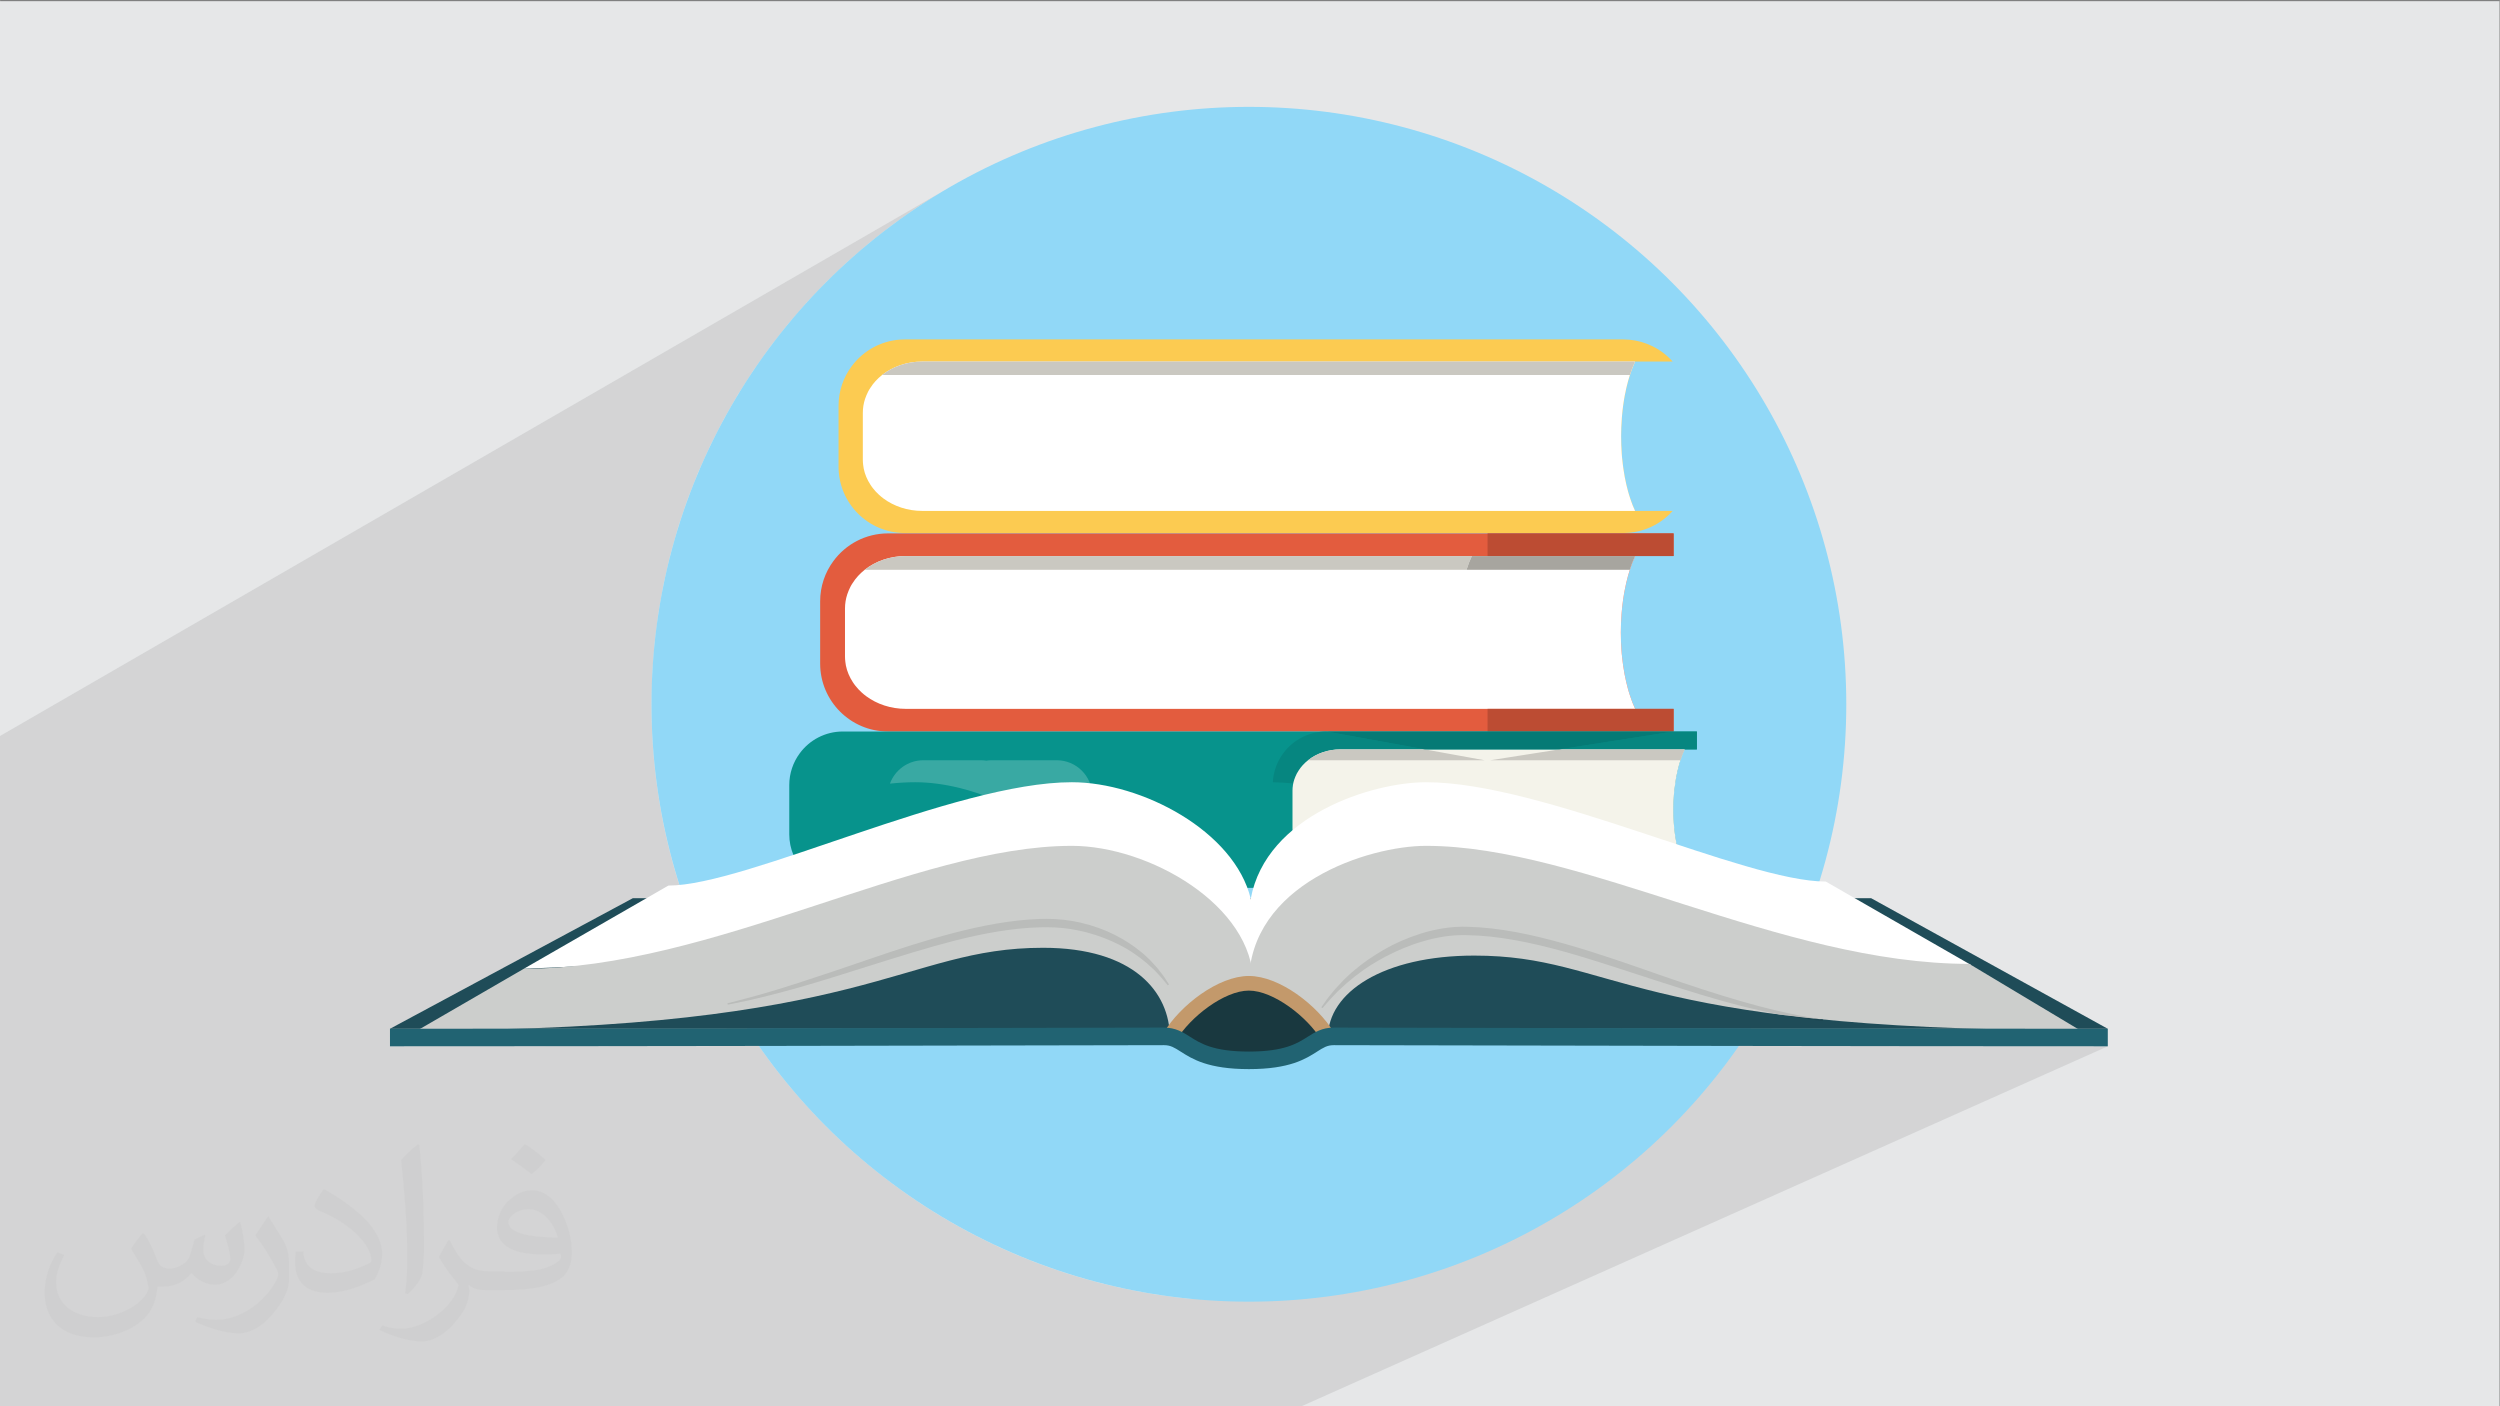 <?xml version="1.0" encoding="UTF-8"?>
<!DOCTYPE svg PUBLIC "-//W3C//DTD SVG 1.1//EN" "http://www.w3.org/Graphics/SVG/1.1/DTD/svg11.dtd">
<!-- Creator: CorelDRAW -->
<svg xmlns="http://www.w3.org/2000/svg" xml:space="preserve" width="3.703in" height="2.083in" version="1.1" style="shape-rendering:geometricPrecision; text-rendering:geometricPrecision; image-rendering:optimizeQuality; fill-rule:evenodd; clip-rule:evenodd"
viewBox="0 0 3703.33 2083.33"
 xmlns:xlink="http://www.w3.org/1999/xlink"
 xmlns:xodm="http://www.corel.com/coreldraw/odm/2003">
 <rect x="0" y="0" width="3703.33" height="2083.33" fill="#808080" stroke="none"/>
 <defs>
  <style type="text/css">
   <![CDATA[
    .fil3 {fill:#91D8F7}
    .fil0 {fill:#E6E7E8}
    .fil16 {fill:#057A75;fill-rule:nonzero}
    .fil13 {fill:#068680;fill-rule:nonzero}
    .fil11 {fill:#07938C;fill-rule:nonzero}
    .fil18 {fill:#19383F;fill-rule:nonzero}
    .fil20 {fill:#1C4550;fill-rule:nonzero}
    .fil17 {fill:#1F4C58;fill-rule:nonzero}
    .fil23 {fill:#216372;fill-rule:nonzero}
    .fil15 {fill:#39A9A3;fill-rule:nonzero}
    .fil9 {fill:#A7A59F;fill-rule:nonzero}
    .fil21 {fill:#BABCBA;fill-rule:nonzero}
    .fil10 {fill:#BC4C33;fill-rule:nonzero}
    .fil22 {fill:#C3996B;fill-rule:nonzero}
    .fil6 {fill:#CAC8C1;fill-rule:nonzero}
    .fil19 {fill:#CCCECC;fill-rule:nonzero}
    .fil8 {fill:#D3D2D2;fill-rule:nonzero}
    .fil7 {fill:#E35C3E;fill-rule:nonzero}
    .fil12 {fill:#E9E8E8;fill-rule:nonzero}
    .fil14 {fill:#F4F3EA;fill-rule:nonzero}
    .fil4 {fill:#FCCB51;fill-rule:nonzero}
    .fil5 {fill:white;fill-rule:nonzero}
    .fil2 {fill:#373435;fill-opacity:0.031}
    .fil1 {fill:#373435;fill-opacity:0.102}
   ]]>
  </style>
 </defs>
 <g id="Layer_x0020_1">
  <polygon class="fil0" points="-2.67,1.74 3702.66,1.74 3702.66,2084.93 -2.67,2084.93 "/>
  <polygon class="fil1" points="1924.24,2084.93 1695.79,2084.93 1414.77,2084.93 63.83,2084.93 -2.67,2084.93 -2.67,1853.97 -2.67,1840.49 -2.67,1834.89 -2.67,1833.36 -2.67,1829.02 -2.67,1828.98 -2.67,1824.94 -2.67,1091.8 1391.08,286.44 1355.17,309.46 1320.47,334.13 1287.04,360.41 1254.93,388.22 1224.19,417.53 1194.89,448.26 1167.07,480.38 1140.8,513.81 1116.12,548.51 1093.1,584.42 1071.79,621.48 1052.24,659.64 1034.52,698.84 1018.67,739.03 1004.76,780.15 992.83,822.15 982.95,864.97 975.17,908.56 969.54,952.85 966.13,997.79 964.97,1043.33 965.02,1052.07 965.14,1060.8 965.35,1069.49 965.65,1078.17 966.02,1086.83 966.48,1095.46 967.03,1104.08 967.65,1112.67 968.36,1121.24 969.15,1129.78 970.01,1138.3 970.96,1146.8 971.99,1155.27 973.1,1163.72 974.29,1172.14 975.55,1180.53 976.9,1188.9 978.32,1197.25 979.82,1205.56 981.4,1213.85 983.06,1222.12 984.79,1230.35 986.59,1238.56 988.48,1246.74 990.44,1254.89 992.47,1263 994.58,1271.09 996.76,1279.15 999.02,1287.18 1001.35,1295.18 1003.75,1303.15 1006.23,1311.08 577.58,1536.01 577.58,1550.04 593.67,1550.04 609.91,1550.04 626.26,1550.03 642.74,1550.03 659.33,1550.02 676.03,1550.02 692.82,1550.01 709.71,1550 726.68,1549.99 743.72,1549.98 760.85,1549.96 778.03,1549.95 795.26,1549.94 812.55,1549.92 829.88,1549.91 847.24,1549.89 864.63,1549.87 882.04,1549.85 899.47,1549.83 916.9,1549.81 934.33,1549.79 951.75,1549.76 969.16,1549.74 986.55,1549.72 1003.9,1549.69 1021.22,1549.67 1038.5,1549.65 1055.73,1549.62 1072.9,1549.59 1090,1549.57 1107.04,1549.54 1123.99,1549.51 1139.29,1570.75 1155.2,1591.51 1171.7,1611.78 1188.78,1631.54 1206.43,1650.79 1224.63,1669.52 1243.38,1687.7 1262.65,1705.32 1282.43,1722.38 1302.72,1738.86 1323.5,1754.74 1344.76,1770.02 1366.47,1784.68 1388.64,1798.71 1411.25,1812.09 1434.28,1824.81 1457.72,1836.87 1481.56,1848.24 1505.79,1858.91 1530.39,1868.87 1555.35,1878.11 1580.66,1886.62 1606.3,1894.37 1632.26,1901.37 1658.54,1907.59 1685.1,1913.02 1711.95,1917.65 1739.07,1921.47 1763.49,1924.14 2576,1549.51 2592.96,1549.54 2609.99,1549.57 2627.09,1549.59 2644.26,1549.62 2661.49,1549.65 2678.77,1549.67 2696.09,1549.69 2713.44,1549.72 2730.83,1549.74 2748.24,1549.76 2765.66,1549.79 2783.09,1549.81 2800.52,1549.83 2817.95,1549.85 2835.36,1549.87 2852.75,1549.89 2870.11,1549.91 2887.44,1549.92 2904.73,1549.94 2921.96,1549.95 2939.15,1549.96 2956.27,1549.98 2973.31,1549.99 2990.28,1550 3007.17,1550.01 3023.96,1550.02 3040.66,1550.02 3057.25,1550.03 3073.73,1550.03 3090.09,1550.04 3106.32,1550.04 3122.41,1550.04 "/>
  <path class="fil2" d="M214.02 1828.24c7,11 12,21 16,32 3,7 5,19 21,19 5,0 11,-1 17,-5 7,-3 12,-9 14,-17l6 -21 15 -7 1 1c-2,8 -3,16 -3,21 0,18 15,24 27,24 7,0 13,-4 13,-10 0,-8 -4,-23 -8,-35 7,-7 14,-14 22,-20l1 1c4,15 6,30 6,40 0,10 -4,20 -8,27 -7,14 -20,25 -36,25 -12,0 -25,-6 -34,-17l-1 0c-9,11 -22,20 -43,20l-7 0c-1,14 -4,24 -9,33 -13,25 -50,42 -85.01,42 -49,0 -73.01,-28 -73.01,-66 0,-23 8,-45 19,-60l10 4c-7,14 -12,27 -12,40 0,35 29,52 62,52 31,0 68.01,-19 75.01,-42 -3,-25 -12,-36 -26,-59 4,-7 10,-15 17,-23l1 0 0 0 0 0 0 0 2 1 0 0 0 0 0 0 0 0 0 0 0 0 0 0 0 0 0 0 0 0 0 0 0 0 0.02 -0.01 -0.01 0.01 0 0 0 0zm564.05 -133.01c10,6 20,14 30,23 -6,8 -12,15 -21,21 -10,-8 -20,-15 -30,-22 7,-8 14,-15 20,-22l0 0 0 0 0 0 1 0 0 0 0 0 0 0 0 0zm5 96.01c-17,0 -30,11 -30,19 0,17 33,23 73.01,23 -5,-20 -22,-42 -43,-42l0 0 -0.01 0zm-37 93.01c22,0 41,-1 55,-4 16,-4 30,-12 30,-18 0,-2 0,-3 -1,-5 -9,1 -19,1 -29,1 -29,0 -52,-7 -61,-23 -2,-5 -4,-10 -4,-16 0,-16 7,-32 19,-42 10,-9 21,-14 33,-14 20,0 37,16 48,42 6,14 11,30 11,51 0,14 -4,25 -12,34 -16,15 -45,21 -90.01,21l-20 0 0 0 -5 0c-11,0 -19,-2 -25,-7l-1 0c0,3 1,5 1,7 0,10 -3,23 -10,33 -20,30 -42,43 -60,43 -19,0 -42,-7 -63,-17l4 -7c7,3 16,5 29,5 34,0 78.01,-33 84.01,-64 -1,-3 -4,-6 -7,-10 -10,-12 -16,-22 -22,-32 5,-10 10,-18 14,-25l2 0c14,29 28,46 57,46l5 0 0 0 21 0 0 0 0 0 0 0 -3 1 0 0 0 0 0 0 0 0zm-146.01 31c2,-14 3,-29 3,-43l0 -21c0,-39 -5,-96.01 -9,-133.01 7,-8 17,-17 25,-23l2 1c5,47 7,101.01 7,151.01 0,13 -1,26 -2,35 -1,12 -8,21 -22,35l-3 -1 0 0 0 0 0 0 -1 -1 0 0 0 0 0 0 0 0zm-151.02 -62.01c1,18 10,33 41,33 20,0 36,-5 55,-14 3,-1 5,-3 5,-5 0,-12 -9,-27 -24,-41 -14,-13 -34,-25 -52,-32 -6,-3 -8,-5 -8,-8 0,-5 7,-16 13,-24l2 0c20,11 43,27 60,44 15,16 25,33 25,51 0,13 -4,26 -11,38 -22,11 -46,20 -70.01,20 -29,0 -48,-14 -48,-45 0,-3 0,-9 1,-16l10 0 0 0 0 0 0 0 1 -1 0 0 0 0 0 0 0 0 0 0 0.01 0zm-52 -52l18 29c7,11 13,22 13,41l0 24c0,19 -12,39 -32,60 -15,14 -29,20 -42,20 -19,0 -40,-6 -65,-17l3 -7c8,2 17,4 28,4 36,0 72.01,-26 89.01,-58 2,-4 3,-7 3,-9 0,-4 -2,-8 -4,-11 -9,-17 -19,-33 -30,-47 6,-9 12,-18 18,-27l1 0 0 -2 0 0 0 0 0 0 0 0 0 0 -0.01 0z"/>
  <g id="_2714617070016">
   <circle class="fil3" cx="1850" cy="1043.33" r="885.02"/>
   <g>
    <path class="fil4" d="M2422.15 756.89l55.65 0c-10.41,11.63 -23.52,20.81 -38.44,26.39 -10.81,4.18 -22.54,6.39 -34.83,6.39l-1064.06 0c-54.26,0 -98.35,-44.01 -98.35,-98.34l0 -90.15c0,-21.8 7.13,-41.96 19.18,-58.27 17.87,-24.34 46.71,-40.07 79.17,-40.07l1064.06 0c12.3,0 24.02,2.21 34.83,6.39 1.15,0.41 2.3,0.9 3.36,1.39 13.52,5.58 25.49,14.26 35.08,25l-55.65 0c-2.87,6.06 -5.41,12.7 -7.71,19.91 -1.96,6.06 -3.68,12.46 -5.24,19.09 -0.49,1.8 -0.81,3.61 -1.15,5.49 -0.49,1.8 -0.82,3.61 -1.15,5.49 -0.41,1.8 -0.74,3.6 -0.98,5.41 -1.96,11.64 -3.36,24.02 -3.93,36.88 -0.17,1.8 -0.24,3.61 -0.33,5.49 -0.17,4.18 -0.24,8.52 -0.24,12.87 0,8.69 0.33,17.13 0.9,25.41 0.17,1.89 0.25,3.61 0.41,5.41 0.41,3.93 0.82,7.87 1.31,11.64 0.16,1.89 0.41,3.69 0.74,5.49 1.15,8.28 2.62,16.22 4.42,23.85 0.42,1.89 0.82,3.69 1.4,5.49 0.74,3.28 1.64,6.48 2.62,9.59 0.58,1.89 1.15,3.69 1.72,5.41 2.13,6.64 4.59,12.7 7.21,18.36z"/>
    <path class="fil5" d="M2414.94 738.53c2.13,6.64 4.59,12.7 7.21,18.36l-1055.96 0c-21.96,0 -42.04,-6.97 -57.44,-18.36 -2.3,-1.72 -4.51,-3.52 -6.56,-5.41 -3.28,-2.95 -6.31,-6.23 -8.93,-9.59 -1.48,-1.8 -2.7,-3.6 -3.93,-5.49 -4.75,-7.3 -8.2,-15.33 -9.92,-23.85 -0.33,-1.8 -0.65,-3.6 -0.82,-5.49 -0.33,-2.54 -0.49,-5.08 -0.49,-7.7l0 -69.5c0,-7.13 1.15,-13.93 3.28,-20.49 0.57,-1.8 1.23,-3.61 2.05,-5.41 0.73,-1.89 1.56,-3.69 2.54,-5.49 0.99,-1.89 2.05,-3.77 3.28,-5.49 4.51,-7.21 10.49,-13.61 17.37,-19.09 15.65,-12.38 36.63,-19.91 59.58,-19.91l1055.96 0c-2.87,6.06 -5.41,12.7 -7.71,19.91 -1.96,6.06 -3.68,12.46 -5.24,19.09 -0.49,1.8 -0.81,3.61 -1.15,5.49 -0.49,1.8 -0.82,3.61 -1.15,5.49 -0.41,1.8 -0.74,3.6 -0.98,5.41 -1.96,11.64 -3.36,24.02 -3.93,36.88 -0.17,1.8 -0.24,3.61 -0.33,5.49 -0.17,4.18 -0.24,8.52 -0.24,12.87 0,8.69 0.33,17.13 0.9,25.41 0.17,1.89 0.25,3.61 0.41,5.41 0.41,3.93 0.82,7.87 1.31,11.64 0.16,1.89 0.41,3.69 0.74,5.49 1.15,8.28 2.62,16.22 4.42,23.85 0.42,1.89 0.82,3.69 1.4,5.49 0.74,3.28 1.64,6.48 2.62,9.59 0.58,1.89 1.15,3.69 1.72,5.41z"/>
    <path class="fil6" d="M2414.44 555.54l-1107.83 0c15.65,-12.38 36.63,-19.91 59.58,-19.91l1055.96 0c-2.87,6.06 -5.41,12.7 -7.71,19.91l0 0z"/>
    <path class="fil7" d="M2401.62 918.14c0.59,-13.17 2.02,-25.83 4.03,-37.74 0.25,-1.84 0.58,-3.69 1.01,-5.53 0.33,-1.93 0.67,-3.78 1.17,-5.62 0.34,-1.93 0.67,-3.77 1.18,-5.61 1.59,-6.8 3.35,-13.33 5.37,-19.54 2.35,-7.38 4.95,-14.17 7.88,-20.37l56.94 0 0 -33.54 -1163.7 0c-33.2,0 -62.72,16.1 -81,41 -12.33,16.69 -19.62,37.31 -19.62,59.62l0 92.24c0,55.59 45.11,100.63 100.62,100.63l1163.7 0 0 -33.54 -56.94 0c-2.69,-5.79 -5.2,-11.99 -7.38,-18.79 -0.59,-1.76 -1.17,-3.6 -1.76,-5.53 -1.01,-3.19 -1.93,-6.46 -2.69,-9.81 -0.59,-1.85 -1.01,-3.69 -1.43,-5.62 -1.85,-7.8 -3.35,-15.93 -4.53,-24.4 -0.33,-1.85 -0.59,-3.69 -0.76,-5.62 -0.5,-3.85 -0.92,-7.88 -1.34,-11.91 -0.17,-1.85 -0.25,-3.61 -0.42,-5.54 -0.59,-8.47 -0.92,-17.11 -0.92,-25.99 0,-4.44 0.08,-8.89 0.25,-13.17 0.08,-1.93 0.17,-3.78 0.33,-5.62z"/>
    <path class="fil5" d="M2414.87 1031.34c2.18,6.8 4.7,13 7.38,18.79l-1080.43 0c-22.47,0 -43.02,-7.13 -58.78,-18.79 -2.35,-1.76 -4.61,-3.6 -6.71,-5.53 -3.35,-3.02 -6.45,-6.37 -9.14,-9.81 -1.51,-1.85 -2.77,-3.69 -4.02,-5.62 -4.87,-7.46 -8.39,-15.68 -10.15,-24.4 -0.33,-1.85 -0.67,-3.69 -0.84,-5.62 -0.33,-2.6 -0.5,-5.2 -0.5,-7.88l0 -71.11c0,-7.3 1.18,-14.26 3.36,-20.96 0.59,-1.84 1.26,-3.69 2.09,-5.53 0.76,-1.93 1.59,-3.78 2.6,-5.62 1.01,-1.93 2.1,-3.85 3.35,-5.61 4.61,-7.38 10.73,-13.92 17.78,-19.54 16.02,-12.66 37.48,-20.37 60.96,-20.37l1080.43 0c-2.93,6.2 -5.54,13 -7.88,20.37 -2.01,6.2 -3.78,12.75 -5.37,19.54 -0.5,1.84 -0.84,3.69 -1.17,5.61 -0.5,1.85 -0.84,3.69 -1.17,5.62 -0.42,1.84 -0.76,3.69 -1,5.53 -2.02,11.91 -3.44,24.57 -4.03,37.74 -0.17,1.85 -0.25,3.69 -0.33,5.62 -0.17,4.28 -0.26,8.72 -0.26,13.17 0,8.89 0.34,17.52 0.92,25.99 0.17,1.93 0.25,3.69 0.42,5.54 0.42,4.02 0.84,8.05 1.34,11.91 0.17,1.93 0.42,3.77 0.76,5.62 1.18,8.47 2.69,16.6 4.53,24.4 0.42,1.93 0.84,3.77 1.43,5.62 0.75,3.35 1.68,6.62 2.69,9.81 0.59,1.93 1.17,3.77 1.76,5.53z"/>
    <path class="fil6" d="M2414.37 844.1l-0.04 0c0,-0.01 0.01,-0.02 0.01,-0.03 2.22,-6.8 4.57,-13.17 7.28,-18.98 -2.68,5.83 -5.07,12.17 -7.25,19.02l0 0zm-241.94 0l-891.57 0c16.02,-12.66 37.48,-20.37 60.96,-20.37l1080.43 0c-0,0.01 -0.01,0.01 -0.01,0.02l-241.89 0c-2.98,6.17 -5.59,12.99 -7.91,20.32 -0,0.01 -0.01,0.02 -0.01,0.03z"/>
    <path class="fil8" d="M2421.62 825.08c0.2,-0.45 0.41,-0.89 0.62,-1.33l0.01 0c-0.21,0.44 -0.43,0.89 -0.63,1.33z"/>
    <path class="fil9" d="M2414.33 844.1l-241.9 0c0,-0.01 0.01,-0.02 0.01,-0.03 2.32,-7.33 4.93,-14.15 7.91,-20.32l241.89 0c-0.21,0.44 -0.42,0.89 -0.62,1.33 -2.71,5.81 -5.06,12.18 -7.28,18.98 -0,0.01 -0.01,0.02 -0.01,0.03z"/>
    <polygon class="fil10" points="2479.19,823.72 2422.25,823.72 2203.59,823.72 2203.59,790.19 2479.19,790.19 2479.19,823.72 "/>
    <polygon class="fil10" points="2479.19,1083.67 2203.59,1083.67 2203.59,1050.13 2479.19,1050.13 2479.19,1083.67 "/>
    <path class="fil11" d="M2479.02 1184.69c0.46,-10.43 1.6,-20.4 3.2,-29.8 0.17,-1.49 0.46,-2.87 0.8,-4.35l0 -0.06c0.23,-1.49 0.52,-2.98 0.92,-4.41 0.23,-1.54 0.52,-2.98 0.92,-4.41 1.26,-5.39 2.63,-10.48 4.24,-15.41l0 -0.06c1.83,-5.78 3.89,-11.17 6.24,-16.04l18.33 0 0 -26.47 -346.5 0 0 -0.01 -918.62 0c-26.22,0 -49.52,12.71 -63.94,32.37 -9.73,13.17 -15.49,29.45 -15.49,47.07l0 72.81c0,43.89 35.61,79.43 79.43,79.43l918.62 0 0 -0.02 346.5 0 0 -26.47 -18.33 0c-2.12,-4.59 -4.12,-9.46 -5.84,-14.84 -0.46,-1.38 -0.92,-2.81 -1.38,-4.35 -0.8,-2.52 -1.54,-5.1 -2.12,-7.74 -0.46,-1.49 -0.8,-2.87 -1.15,-4.41l0 -0.06c-1.43,-6.13 -2.64,-12.55 -3.55,-19.25 -0.29,-1.43 -0.46,-2.92 -0.63,-4.41 -0.4,-3.03 -0.75,-6.24 -1.04,-9.39 -0.17,-1.49 -0.23,-2.87 -0.34,-4.35 -0.46,-6.7 -0.74,-13.52 -0.74,-20.57 0,-3.5 0.06,-6.99 0.23,-10.37 0.06,-1.54 0.11,-2.98 0.23,-4.41z"/>
    <path class="fil12" d="M2513.74 1315.31l-24.79 0 24.74 0 0 -26.47 0.06 0 0 26.47zm0 -205.17l-18.33 0 -0.06 0 18.33 0 0 -26.47 0.06 0 0 26.47z"/>
    <path class="fil13" d="M2513.69 1315.31l-24.74 0 -16.3 -9.35c-25.62,0 -59.26,-6.65 -98.04,-17.11l121 0 18.07 0 0 26.47zm-597.96 -154.7c-10.43,-0.99 -20.52,-1.59 -30.26,-1.75 0.84,-15.96 6.41,-30.7 15.36,-42.81 14.44,-19.65 37.76,-32.37 63.94,-32.37l548.92 0 0 26.47 -18.33 0 -185.22 0 168.55 -26.47 -513.91 0 145.71 26.47 -124.71 0c-18.51,0 -35.46,6.07 -48.12,16.1 -5.56,4.41 -10.37,9.57 -14.04,15.41 -0.97,1.37 -1.83,2.92 -2.64,4.41 -0.8,1.49 -1.43,2.92 -2.06,4.47 -0.63,1.43 -1.2,2.87 -1.66,4.35 -0.61,1.87 -1.12,3.78 -1.52,5.72z"/>
    <path class="fil14" d="M2479.06 1189.1c-0.17,3.38 -0.22,6.87 -0.22,10.37 0,7.05 0.28,13.86 0.74,20.57 0.11,1.49 0.17,2.87 0.35,4.35 0.29,3.15 0.63,6.36 1.03,9.4 0.17,1.49 0.34,2.98 0.63,4.41 0.92,6.7 2.12,13.12 3.56,19.25l0 0.06c0.35,1.54 0.69,2.92 1.15,4.41 0.57,2.63 1.32,5.21 2.12,7.74 0.46,1.54 0.92,2.98 1.38,4.35 1.72,5.38 3.72,10.25 5.84,14.84l-509.85 0c-17.7,0 -33.98,-5.61 -46.41,-14.84 -1.83,-1.38 -3.61,-2.81 -5.27,-4.35 -2.63,-2.35 -5.1,-5.04 -7.22,-7.74 -1.2,-1.43 -2.18,-2.92 -3.21,-4.41 -3.84,-5.9 -6.59,-12.37 -7.96,-19.31 -0.28,-1.43 -0.57,-2.87 -0.69,-4.41 -0.28,-2.06 -0.4,-4.13 -0.4,-6.24l0 -56.09c0,-5.79 0.91,-11.29 2.63,-16.56 0.46,-1.49 1.03,-2.92 1.66,-4.35 0.63,-1.55 1.26,-2.98 2.06,-4.47 0.8,-1.49 1.67,-3.04 2.64,-4.41 3.67,-5.85 8.48,-11 14.04,-15.41 12.66,-10.03 29.61,-16.1 48.12,-16.1l509.85 0c-2.35,4.87 -4.41,10.26 -6.24,16.04l0 0.06c-1.61,4.93 -2.98,10.03 -4.24,15.41 -0.4,1.43 -0.69,2.87 -0.92,4.41 -0.4,1.43 -0.69,2.92 -0.92,4.41l0 0.06c-0.34,1.49 -0.63,2.87 -0.8,4.35 -1.6,9.4 -2.75,19.36 -3.21,29.8 -0.12,1.43 -0.17,2.87 -0.23,4.41z"/>
    <path class="fil6" d="M2489.38 1126.25l-281.76 0 102.52 -16.1 185.49 0c-2.35,4.87 -4.41,10.26 -6.24,16.04l0 0.06zm-290.27 0l-261.46 0c12.66,-10.03 29.61,-16.1 48.12,-16.1l124.71 0 88.63 16.1z"/>
    <path class="fil15" d="M1595.73 1277.68c-50.11,-71.32 -156.19,-118.86 -240.03,-118.86 -11.87,0 -24.4,0.72 -37.44,2.06 7.37,-20.2 26.76,-34.63 49.52,-34.63l85.57 0c2.63,0 5.19,0.26 7.72,0.63 2.53,-0.37 5.09,-0.63 7.72,-0.63l46.04 0c0.74,0 1.46,0.08 2.2,0.11 0.73,-0.03 1.45,-0.11 2.2,-0.11l46.04 0c29.11,0 52.7,23.59 52.7,52.7l0 55.7c0,17.77 -8.79,33.48 -22.26,43.02z"/>
    <polygon class="fil16" points="2310.13,1110.15 2110.48,1110.15 1964.76,1083.68 2478.68,1083.68 "/>
    <polygon class="fil17" points="577.58,1524.07 937.41,1330.6 2771.8,1330.6 3122.41,1524.07 "/>
    <path class="fil18" d="M1847.29 1578.26c51.48,0 110.01,-21.9 110.01,-42.92 0,-21.02 -55.81,-71.96 -107.3,-71.96 -51.48,0 -117.05,46.56 -117.05,73.66 0,16.26 57.98,41.23 114.34,41.23z"/>
    <path class="fil5" d="M2919.98 1429.59c-514.08,-16.13 -544.98,-108.28 -736.17,-108.28 -134.4,0 -216.77,54.28 -216.77,121.39l-63.04 -61.73 -43.18 54.19 -22.4 -2.17 11.56 -70.41c0,-10.84 0.95,-21.16 2.77,-30.95l0 -0.09c22.89,-124.34 181.22,-172.72 259.52,-172.72 173.59,0 471.83,147.14 592.38,147.14l215.32 123.63z"/>
    <path class="fil5" d="M1856.5 1362.4l-0.4 84.24 -60.12 -64.21 -63.04 60.26c0,-67.11 -53.5,-132.92 -187.89,-132.92 -190.5,0 -255.57,107.08 -769.13,125.37l214.12 -123.21c115.73,0 424.26,-153.12 597.67,-153.12 103.52,0 240.96,72.48 265.06,172.72 2.43,10.06 3.73,20.37 3.73,30.86z"/>
    <path class="fil19" d="M2917.21 1427.93c-279.63,0 -572.99,-174.86 -804.93,-174.86 -84.54,0 -262.29,56.36 -262.29,203.76l54.06 18.43 63 61.78c0,-67.2 82.37,-121.39 216.77,-121.39 209.54,0 225.44,110.55 897.41,110.55l-164.02 -98.27z"/>
    <path class="fil19" d="M1587.71 1253.07c-231.94,0 -532.17,182.08 -811.79,182.08l-157.16 91.04c671.98,0 716.78,-122.11 926.32,-122.11 134.39,0 187.86,65.76 187.86,132.95l63 -60.27 60.56 -20.1c0,-115.81 -154.99,-203.6 -268.79,-203.6z"/>
    <path class="fil20" d="M2700.28 1512.56c0,0 -3.09,-0.35 -8.9,-1.02 -5.8,-0.58 -14.31,-1.72 -25.15,-3.28 -8.63,-1.31 -18.7,-3.04 -30,-5.23 19.56,2.51 40.3,4.87 62.42,7.07 1.27,0.2 1.92,0.31 1.92,0.31l-0.29 2.15z"/>
    <path class="fil21" d="M2698.65 1510.11c-22.12,-2.2 -42.85,-4.57 -62.42,-7.07 -17.01,-3.3 -36.81,-7.66 -58.64,-13.21 -36.33,-9.22 -78.09,-22.21 -122.54,-36.65 -44.51,-14.24 -91.6,-30.47 -139.37,-43.77 -47.71,-13.19 -96.46,-23.36 -142.44,-24 -2.11,-0.01 -4.44,-0.11 -6.5,-0.11 -0.65,0 -1.28,0.01 -1.87,0.04l-8.64 0.29c-5.62,0.42 -10.81,0.89 -16.23,1.71 -10.79,1.68 -21.29,3.94 -31.31,6.97 -20.16,5.68 -38.43,13.72 -54.77,22.07 -16.24,8.54 -30.63,17.54 -42.41,26.78 -6.09,4.38 -11.23,9.16 -16.39,13.13 -4.8,4.39 -9.2,8.43 -13.18,12.07 -7.53,7.74 -13.39,13.93 -17.06,18.43 -3.81,4.41 -5.83,6.75 -5.83,6.75l-1.76 -1.27c0,0 1.8,-2.57 5.17,-7.37 3.19,-4.98 8.67,-11.63 15.73,-20.09 3.78,-4.02 7.95,-8.46 12.5,-13.31 4.89,-4.49 9.88,-9.74 15.95,-14.46 11.67,-10.05 26.01,-19.98 42.41,-29.59 16.4,-9.61 35.36,-18.04 56.25,-24.59 10.42,-3.37 21.47,-5.76 32.87,-7.65 5.67,-0.92 11.83,-1.52 17.62,-1.98l8.64 -0.36c0.81,-0.04 1.57,-0.05 2.32,-0.05 2.33,0 4.44,0.14 6.75,0.15 47.62,1 97.18,11.78 145.28,25.41 48.2,13.66 95.25,30.33 139.33,45.69 44.07,15.43 85.44,28.9 121.26,39.22 35.79,10.41 66.12,17.3 87.49,21.31 10.66,2.03 19.08,3.54 24.87,4.39 3.11,0.5 5.44,0.87 6.92,1.11z"/>
    <path class="fil21" d="M1078.03 1488.35l-0.5 -2.11c0,0 10.7,-2.49 29.13,-7.52 18.48,-4.91 44.74,-12.45 75.89,-22.59 31.18,-10.05 67.39,-22.3 106.2,-35.6 38.8,-13.31 80.46,-27.11 123.09,-38.22 42.57,-11.09 86.31,-19.52 128.15,-20.92 3.25,-0.13 6.49,-0.2 9.72,-0.2 17.58,0 34.76,1.93 50.68,5.57 18.8,4.43 36.08,10.6 51,18.24 14.94,7.58 27.79,16.05 38.17,24.69 5.43,4.03 9.77,8.65 14.04,12.57 3.99,4.22 7.54,8.19 10.74,11.76 5.96,7.52 10.56,13.42 13.12,17.86 2.75,4.28 4.22,6.56 4.22,6.56l-1.86 1.2c0,0 -1.72,-2.07 -4.94,-5.95 -3.09,-3.97 -8.07,-9.42 -14.53,-16.17 -3.45,-3.15 -7.27,-6.64 -11.43,-10.44 -4.54,-3.37 -8.94,-7.56 -14.37,-11.17 -10.41,-7.75 -23.17,-15.17 -37.78,-21.63 -14.63,-6.4 -31.07,-12.15 -49.06,-15.76 -15.17,-3.4 -31.39,-4.89 -48.24,-4.89 -3.01,0 -6.04,0.05 -9.09,0.14 -40.46,1.04 -83.41,8.92 -125.57,19.56 -42.18,10.8 -83.8,24.06 -122.95,36.23 -39.11,12.3 -75.6,24.06 -107.27,32.97 -31.64,8.98 -58.27,15.58 -77.02,19.76 -18.78,4.11 -29.54,6.05 -29.54,6.05z"/>
    <path class="fil22" d="M1850 1445.83c-45.22,0 -101.69,43.39 -126.07,83.92l18.58 11.17c20.84,-34.65 71.25,-73.41 107.49,-73.41 36.25,0 86.66,38.76 107.5,73.41l18.57 -11.17c-24.38,-40.53 -80.84,-83.92 -126.07,-83.92z"/>
    <path class="fil23" d="M2098.82 1522.57c-67.82,-0.15 -112.33,-0.24 -123.09,-0.24 -17.28,0 -28.17,6.94 -38.72,13.66 -15.27,9.73 -34.28,21.84 -87.01,21.84 -52.74,0 -71.74,-12.11 -87.01,-21.84 -10.54,-6.71 -21.44,-13.66 -38.71,-13.66 -10.77,0 -55.28,0.1 -123.1,0.24 -218.09,0.48 -671.89,1.46 -1023.59,1.46l0 26.01c351.73,0 805.55,-0.98 1023.65,-1.46 67.8,-0.15 112.3,-0.24 123.05,-0.24 9.69,0 15.35,3.61 24.73,9.58 17.16,10.94 40.67,25.91 100.99,25.91 60.32,0 83.83,-14.97 100.99,-25.91 9.38,-5.98 15.04,-9.58 24.74,-9.58 10.75,0 55.25,0.09 123.04,0.24 218.1,0.47 671.92,1.46 1023.65,1.46l0 -26.01c-351.7,0 -805.5,-0.98 -1023.59,-1.46z"/>
   </g>
  </g>
 </g>
</svg>
